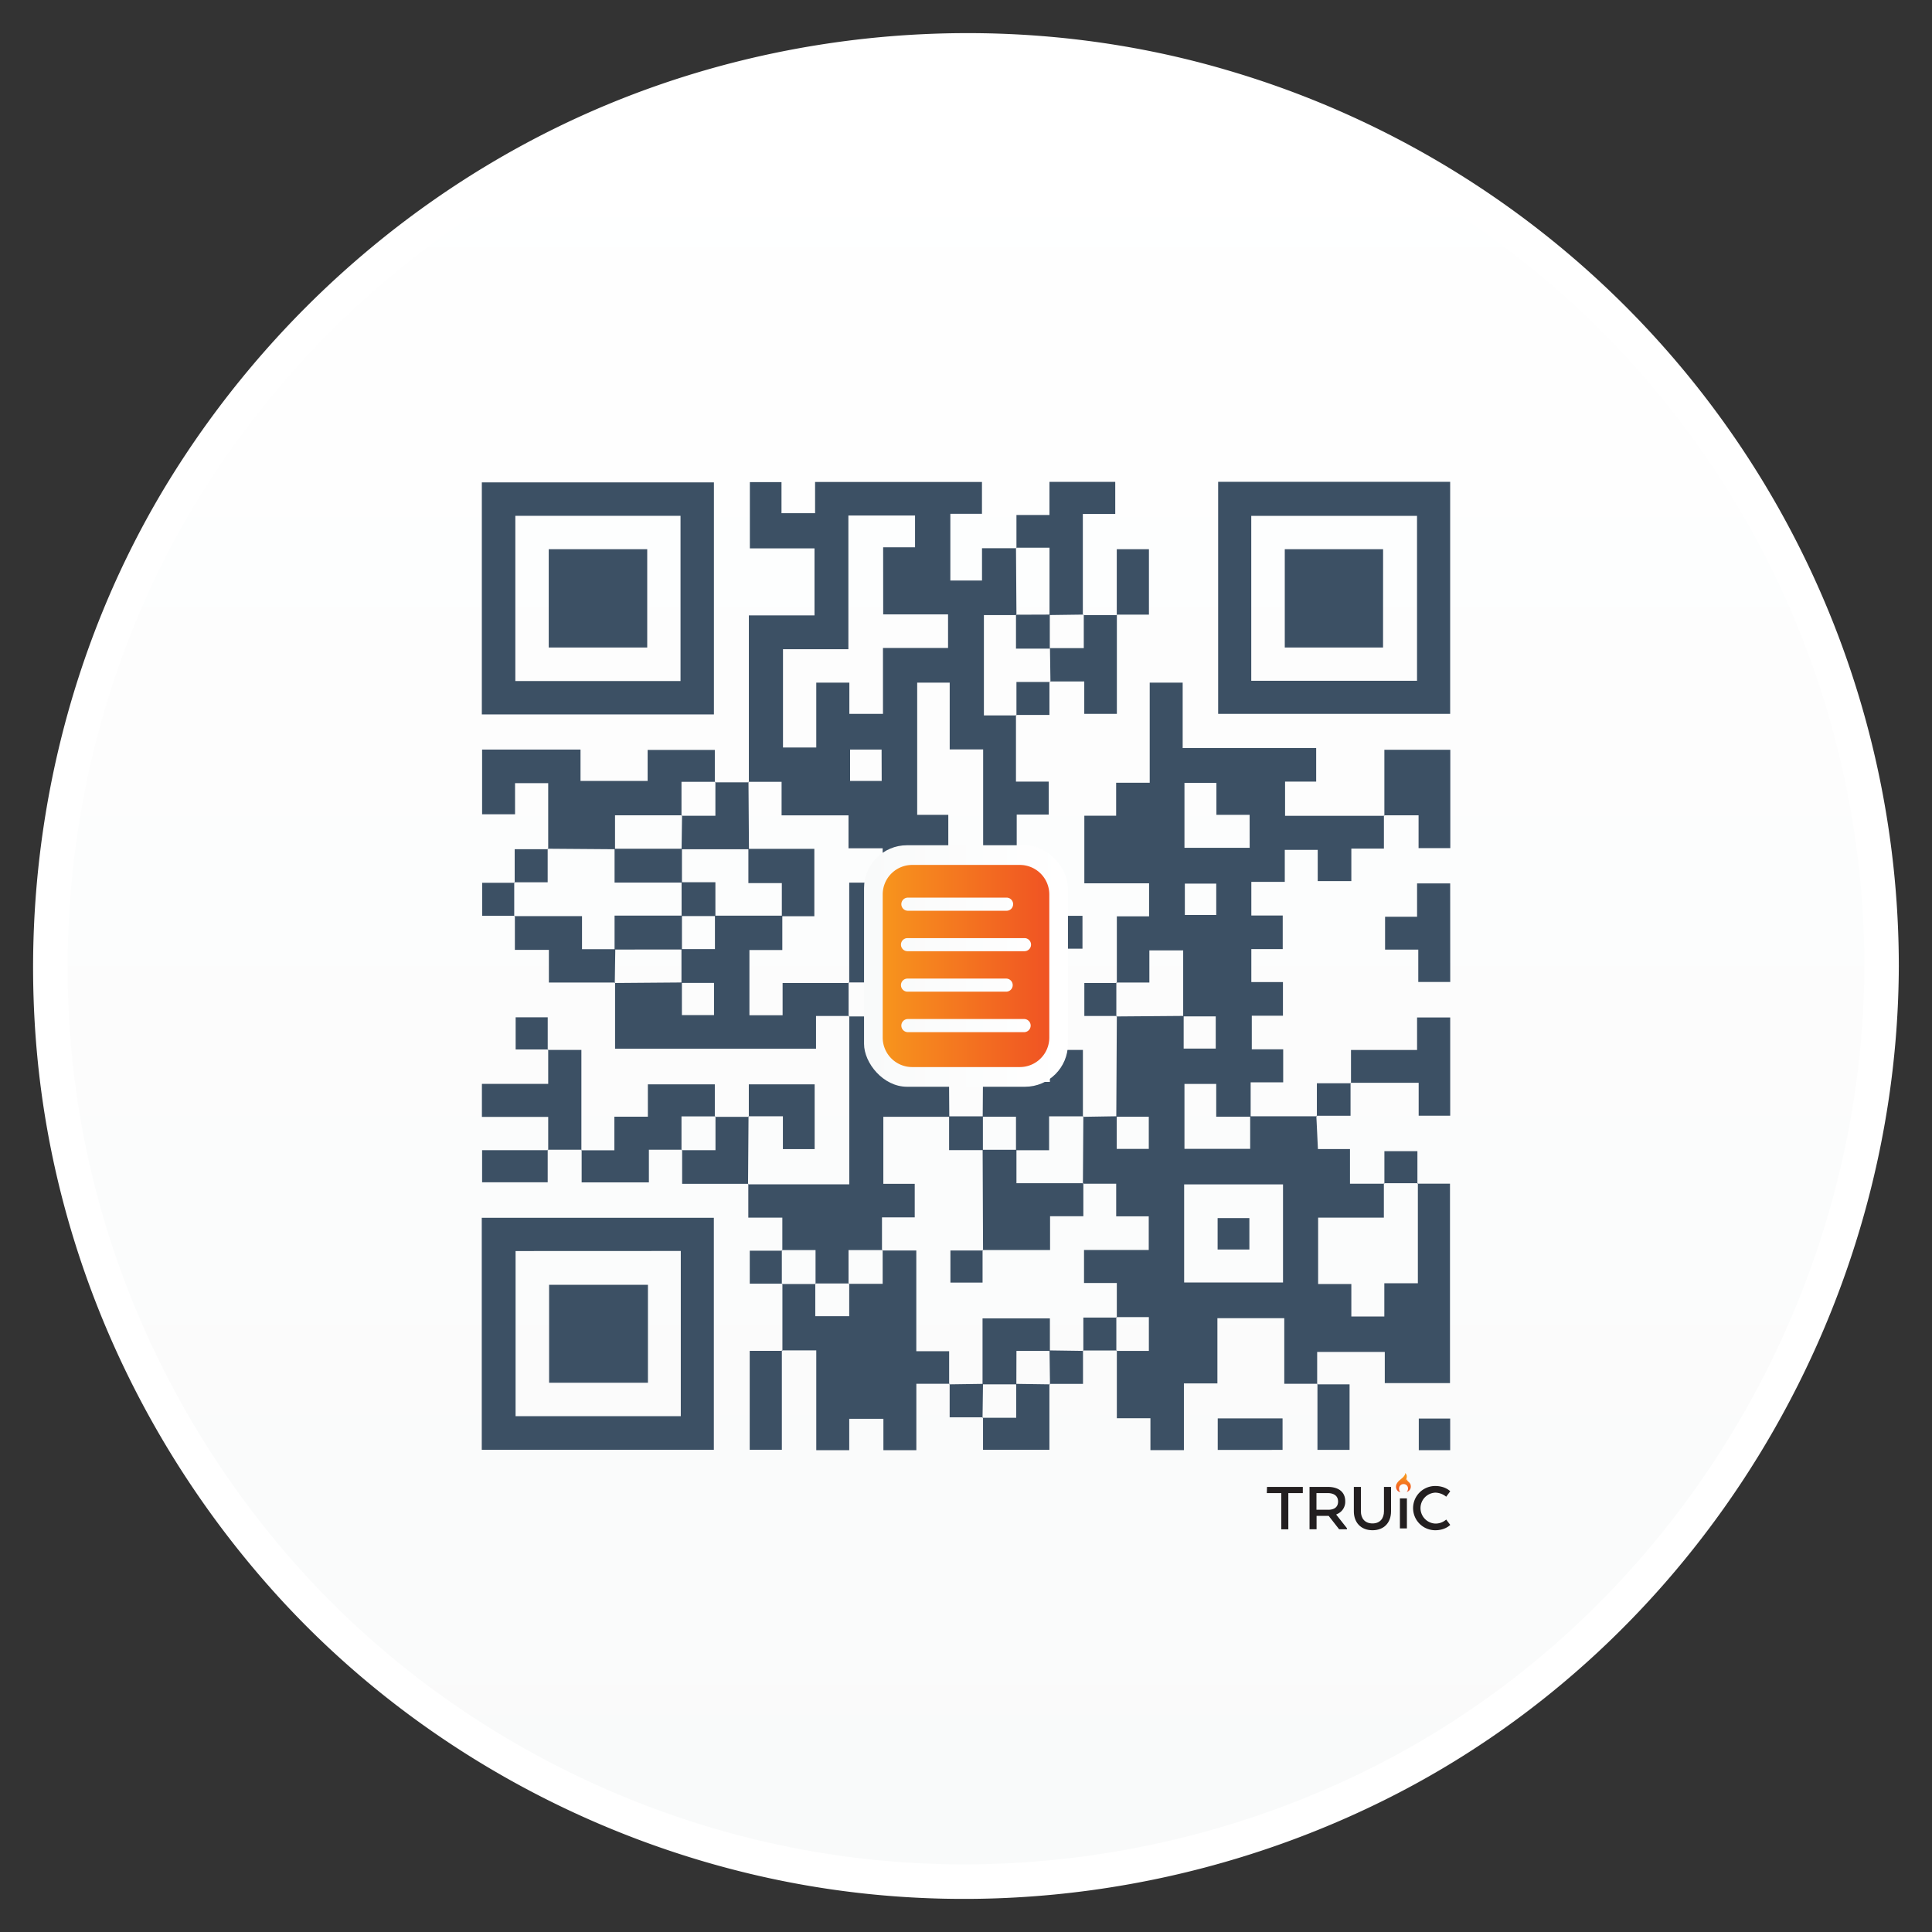 <svg xmlns="http://www.w3.org/2000/svg" xmlns:xlink="http://www.w3.org/1999/xlink" viewBox="0 0 800 800"><rect x="0" y="0" width="800" height="800" fill="#333333" stroke="none"/><defs><style>.cls-1{fill:#fff;}.cls-2{fill:url(#linear-gradient);}.cls-3{fill:#3c5064;}.cls-4{fill:url(#linear-gradient-2);}.cls-5{fill:url(#linear-gradient-3);}.cls-6{fill:#231f20;}.cls-7{fill:url(#linear-gradient-4);}</style><linearGradient id="linear-gradient" x1="400" y1="771.99" x2="400" y2="28.01" gradientUnits="userSpaceOnUse"><stop offset="0" stop-color="#f9fafa"/><stop offset="1" stop-color="#fff"/></linearGradient><linearGradient id="linear-gradient-2" x1="357.78" y1="400" x2="442.22" y2="400" xlink:href="#linear-gradient"/><linearGradient id="linear-gradient-3" x1="365.51" y1="400" x2="434.49" y2="400" gradientUnits="userSpaceOnUse"><stop offset="0.01" stop-color="#f7941d"/><stop offset="1" stop-color="#f05323"/></linearGradient><linearGradient id="linear-gradient-4" x1="-934.52" y1="-660.23" x2="-934.52" y2="-654.08" gradientTransform="translate(1515.6 1271.5)" gradientUnits="userSpaceOnUse"><stop offset="0.01" stop-color="#f7941d"/><stop offset="1" stop-color="#f05323"/></linearGradient></defs><g id="Final"><path class="cls-1" d="M508.72,29.22C427,5,337.31,9.42,258.09,40.63,181.74,70.71,116.68,125.34,72.75,194.52,27.33,266.06,7.57,352.37,15.36,436.57c7.68,83,43,161.53,98.74,223.33,55.28,61.28,130.64,103.37,211.51,119.27,83.69,16.46,171.38,4.09,247.65-33.8,129.8-64.49,212.55-201,213-345.35A386.75,386.75,0,0,0,508.72,29.22Z"/><path class="cls-2" d="M504.69,43C426,19.59,339.63,23.89,263.35,53.94c-73.53,29-136.17,81.57-178.48,148.19C41.13,271,22.1,354.13,29.6,435.21,37,515.14,71,590.77,124.69,650.27c53.23,59,125.8,99.54,203.68,114.86,80.59,15.85,165,3.94,238.47-32.55C691.83,670.48,771.52,539,772,400A372.41,372.41,0,0,0,504.69,43Z"/><path id="Text_QR_Code" data-name="Text QR Code" class="cls-3" d="M545.53,573H531.79V545.84H504.1v27H490.23v27.63H476.37V587.26H462.46V559.19l-.21.19h13.47v-14H462.25l.2.19V531.26H448.87V517.58h26.8V503.65H462.19v-13.5H448.41l.18-27.91-.18.21,14-.23v13.52h13.28V462.42H462.23q.11-20.87.23-41.72l-.21.19,27.88-.22v13.52h13.28V420.87H489.93V393.53h-14v13.31H462.25l.21.19v-27.6h13.35V365.76H449v-28h13.17V324.12h13.9V282.67h13.65v27.09H545v13.88H532.12v14.17h41.12l-.19-.2v13.77H559.56v13.47H545.64V351.92H532v13.25H518.15v13.92h13V393h-13v13.66h13.09v13.92h-12.9v13.91h13v13.67H517.87v14.25H503.61V448.83H490.46v26.89h27.21v-13.5q13.82,0,27.62,0l-.22-.2c.21,4.35.41,8.7.65,13.77H559v14.36h14.22l-.19-.2v14.25H545.81v27.5h13.75v13.42h13.66V531.37h13.89V489.94l-.19.2h13.49v82.57h-27v-12.9h-28v13.41Zm-55.2-41.95h40.94V490.44H490.33ZM517.44,337.4H503.69V324.15H490.46v26.91h27Zm-13.82,28.49h-13v13h13Zm-82.93-69.84v27.59h13.57V337.3H421v13.83h-13.9V310.31H393.25V282.67H379.79v54.74h12.88v13.91H379.55v14H365.3l.19.21V351.25H351.35V337.62H323.64V323.74H309.89l.2.19v-69.1h27.18V227.08H310.5V199.63h13.1v12.88h13.91V199.57h69.1v13.19H393.52v27.62h13.11V227h14.26l-.19-.21q.09,14,.19,27.91H407.41v41.54h13.48Zm-55-69.43H378.9V213.46H351.3v55.36H324.22v40.7H338V282.66H351.7V295.6h13.92V268.31h26.95V254.39H365.71Zm-.64,83.75H352v13h13.09Zm-69.43-14.54h-96.1V199.74h96.1ZM281.79,282V213.59h-68.4V282Zm222.62-82.5h96.07v96.09H504.41Zm82.35,14.1H518.12v68.29h68.64ZM199.49,600.35v-96.1h96.1v96.1Zm14-82.32v68.39H281.9V518Zm110.21-.39h14v14l-.19-.19h14.05l-.2.19v-14h14.05l-.2.19V504.08h13.56V490.2h-13V462.44h27.31q-.1-13.95-.19-27.9l.19.2H379.46V420.89h-28l.21-.19v69.72h-42l.19-.22v14h14.09v13.61Zm0,41.53H338V600.5h13.65v-13h14.15v13h13.64V573h13.77l-.19.2v-13.7H379.42v-41.7H365.29l.2-.19v14H351.44l.2-.19V545H337.59V531.49l.19.19h-14l.2-.19q0,13.93,0,27.87Zm27.69-138.28V406.84l.2.2H324.06v13.35H310.32v-27h13.62V379.15l-27.9,0V393H282.18q0,7,0,14h13.48v13.32H282.36V406.82l-27.88.22.21-.19v27.38H337.9V420.7h13.75ZM226.78,351.44l27.89.21V337.59h27.71l-.19.2V323.74h14l-.2.19V310.52H268.17v12.86H240.38v-13H199.63v26.79h13.64V324.29H227v27.34Zm14.07,124.67V489.6h27.84V476.08h13.69l-.19.2v-14h14l-.2.19V449H268.27v13.41H254.4V476.3H240.65Zm193.89-41.57V448h-14V434.54l.19.2h-14l.19-.2-.2,27.89H420.7v13.86h13.71V462.24h14.18l-.18.21v-27.7H434.55Zm-14-207.75h13.84v27.89l14-.19-.2.19V212.83h13.42v-13.3H434.56v13.72H420.89V227Zm-180,249.51V434.75H226.8l.2-.19v14.25H199.55v13.67H227v13.78l-.2-.19,14.06,0Zm318.58-27.93h28.12V462h13.06V421.32H586.78v13.46H559.42v13.78Zm13.82-110.76h14.26v13.58h13.14V310.47H573.24v27.34Zm-166.2,69.23h14l-.2.19v-14.2h27.49V379.22H420.66V365.9H407.05V407Zm-152.37.2.21-14H241V379.34h-28l.2-.19v14.17h14.08v13.53h27.48Zm208-152.33-14,0,.2-.19v13.86h-14q.1,7,.2,14l-.19-.21h14.19V295.6h13.5V254.51ZM365.49,365.49H351.64V407l-.2-.2h13.71V393h14.19l-.21.19V379H365.3V365.28Zm235,.31H586.78v13.8H573.53v13.62h13.75v13.4h13.23ZM310.07,462.46l-14,0,.2-.19v14h-14l.19-.2v14.13h27.47l-.18.21q.1-14.09.2-28.15ZM296.23,323.74v14.05h-14l.19-.2q-.09,7-.19,14.06l27.9,0q-.1-13.94-.2-27.89l.2.19H296ZM324,559.36H310.44v40.95h13.31V559.17Zm110.79,13.87-14-.2v14.05H406.85l.2-.19v13.46h27.49V573Zm-124.87-111h14.26v13.59h13.15V449H310.07v13.51Zm83.32-55.42v27.9l-.19-.2h14l-.19.2v-27.9l.2.19-14.05,0Zm27.7,0v27.9l-.19-.2h14l-.19.21V407H420.69ZM227,476.26H199.63v13.3h27.16V476.07ZM545.53,573v27.36h13.3V573.22H545.34Zm-14.45,27.37V587.32H504.24v13.07ZM462.24,254.51h13.51v-27.1H462.43v27.3Zm97.18,194.05H545.29v13.64l-.21-.19h14.15V448.37Zm13.64,41.38h14.05l-.19.2V476.67H573.25v13.47ZM226.8,434.75V421.24H213.52v13.32H227Zm235.45-13.86V406.84l.21.19H449V420.7h13.48ZM379.34,393v13.85h13.85l-.19.21V393.18H379.13Zm-55.6,138.69v-14l.2.19H310.46v13.66h13.48ZM212.93,379.34v-14l.19.21H199.65v13.65h13.48Zm0-14h13.85V351.44l.2.19H213.12V365.5ZM462.25,559.38v-14l.2.19H448.59v13.85l-.18-.2h14Zm-13.66,0-14-.2q.1,7,.19,14.05l-.2-.19h13.87V559.18Zm-41.74,27.7q.09-7,.19-14.05l-14,.2.19-.2v13.86h13.86Zm27.89-304.69H420.89v13.85l-.2-.19h13.86V282.18Zm165.75,305h-13v13.09h13ZM407.06,517.81l-.2-.19h27.95v-14h13.78V489.94h-27.7V476.09h-14Zm13.83,41.57h13.85V545.93H406.85v27.3h14ZM393,462.24v14h14v-14Zm14.06,55.57H393.55v13.28h13.31V517.62Zm110.28-.42v-13H504.19v13Zm-180.14-138v-27.9H309.89v14.19h13.85v13.71Zm83.5-124.85v14.05h14V254.49ZM268,227.42H227.22v40.69H268Zm304.71,0H532v40.69h40.69ZM227.37,532v40.56H268.3V532Zm27.11-166.53h27.9V351.44h-27.9Zm41.75,13.85v-14h-14v14Zm-13.85,13.85V379.14h-27.9v14.05Z"/><g id="text"><rect class="cls-4" x="357.78" y="350" width="84.44" height="100" rx="17.78"/><path class="cls-5" d="M422.29,358.15H377.71a12.21,12.21,0,0,0-12.2,12.21v59.28a12.21,12.21,0,0,0,12.2,12.21h44.58a12.21,12.21,0,0,0,12.2-12.21V370.36A12.21,12.21,0,0,0,422.29,358.15Zm1.93,69.24H375.78a2.72,2.72,0,0,1,0-5.43h48.44a2.72,2.72,0,0,1,0,5.43Zm-7.59-16.76H375.78a2.71,2.71,0,0,1,0-5.42h40.85a2.71,2.71,0,1,1,0,5.42Zm7.59-16.76H375.78a2.71,2.71,0,0,1,0-5.42h48.44a2.71,2.71,0,0,1,0,5.42Zm-7.59-16.75H375.78a2.72,2.72,0,0,1,0-5.43h40.85a2.72,2.72,0,1,1,0,5.43Z"/></g><g id="TRUiC-logo-black-color-flame"><rect class="cls-6" x="579.67" y="620.45" width="2.9" height="12.43"/><path class="cls-6" d="M524.64,615.7h14.83v2.56h-6v15h-2.91v-15h-6Z"/><path class="cls-6" d="M542.19,615.7h7.67c4.45,0,7.17,2.13,7.17,5.93a5.49,5.49,0,0,1-3.68,5.43v.17l4.39,5.58v.42H554.5l-4.34-5.55h-5v5.55h-2.91V615.7Zm7.59,2.56h-4.66v6.9H550c2.45,0,4.07-1.09,4.07-3.41S552.36,618.26,549.78,618.26Z"/><path class="cls-6" d="M560.6,625.82V615.7h2.92v10.12c0,2.82,1.58,5,4.81,5s4.74-2.23,4.74-5V615.7H576v10.12c0,4.55-2.79,7.82-7.67,7.82S560.6,630.37,560.6,625.82Z"/><path class="cls-6" d="M600.51,631.42s-2,2.22-6.22,2.22a9.16,9.16,0,1,1,0-18.32c4.24,0,6.22,2.19,6.22,2.19l-1.67,2.25a7.28,7.28,0,0,0-4.48-1.69,6.41,6.41,0,0,0,0,12.81,6.61,6.61,0,0,0,4.48-1.67Z"/><path class="cls-7" d="M582.86,617.23A2.29,2.29,0,0,0,583,616a1.77,1.77,0,0,0-1.69-1.47,1.83,1.83,0,0,0-1.86,1.14,2.17,2.17,0,0,0-.08,1.21,1.26,1.26,0,0,0,.56,1,2,2,0,0,1-1.63-1.21,2.53,2.53,0,0,1,.13-2.43,5,5,0,0,1,1.14-1.33c.43-.34,1.31-1.12,1.36-1.17a5.08,5.08,0,0,0,.76-1c.16-.31.24-.53.11-.76,0-.06-.09-.12,0-.06a2.6,2.6,0,0,1,.4.41,1.92,1.92,0,0,1,.32,1,4.1,4.1,0,0,1-.36,1.59,1.69,1.69,0,0,0-.12.4.85.85,0,0,0,0,.26v-.26a.87.87,0,0,1,.23-.42.68.68,0,0,1,.12-.12,1.22,1.22,0,0,1,.38-.22s0,0,0,0a.55.55,0,0,0,0,.53,1.65,1.65,0,0,0,.47.5,3.11,3.11,0,0,1,.76.93,2.71,2.71,0,0,1,.13,1.57,2.33,2.33,0,0,1-1.7,1.71A1.46,1.46,0,0,0,582.86,617.23Z"/></g></g></svg>